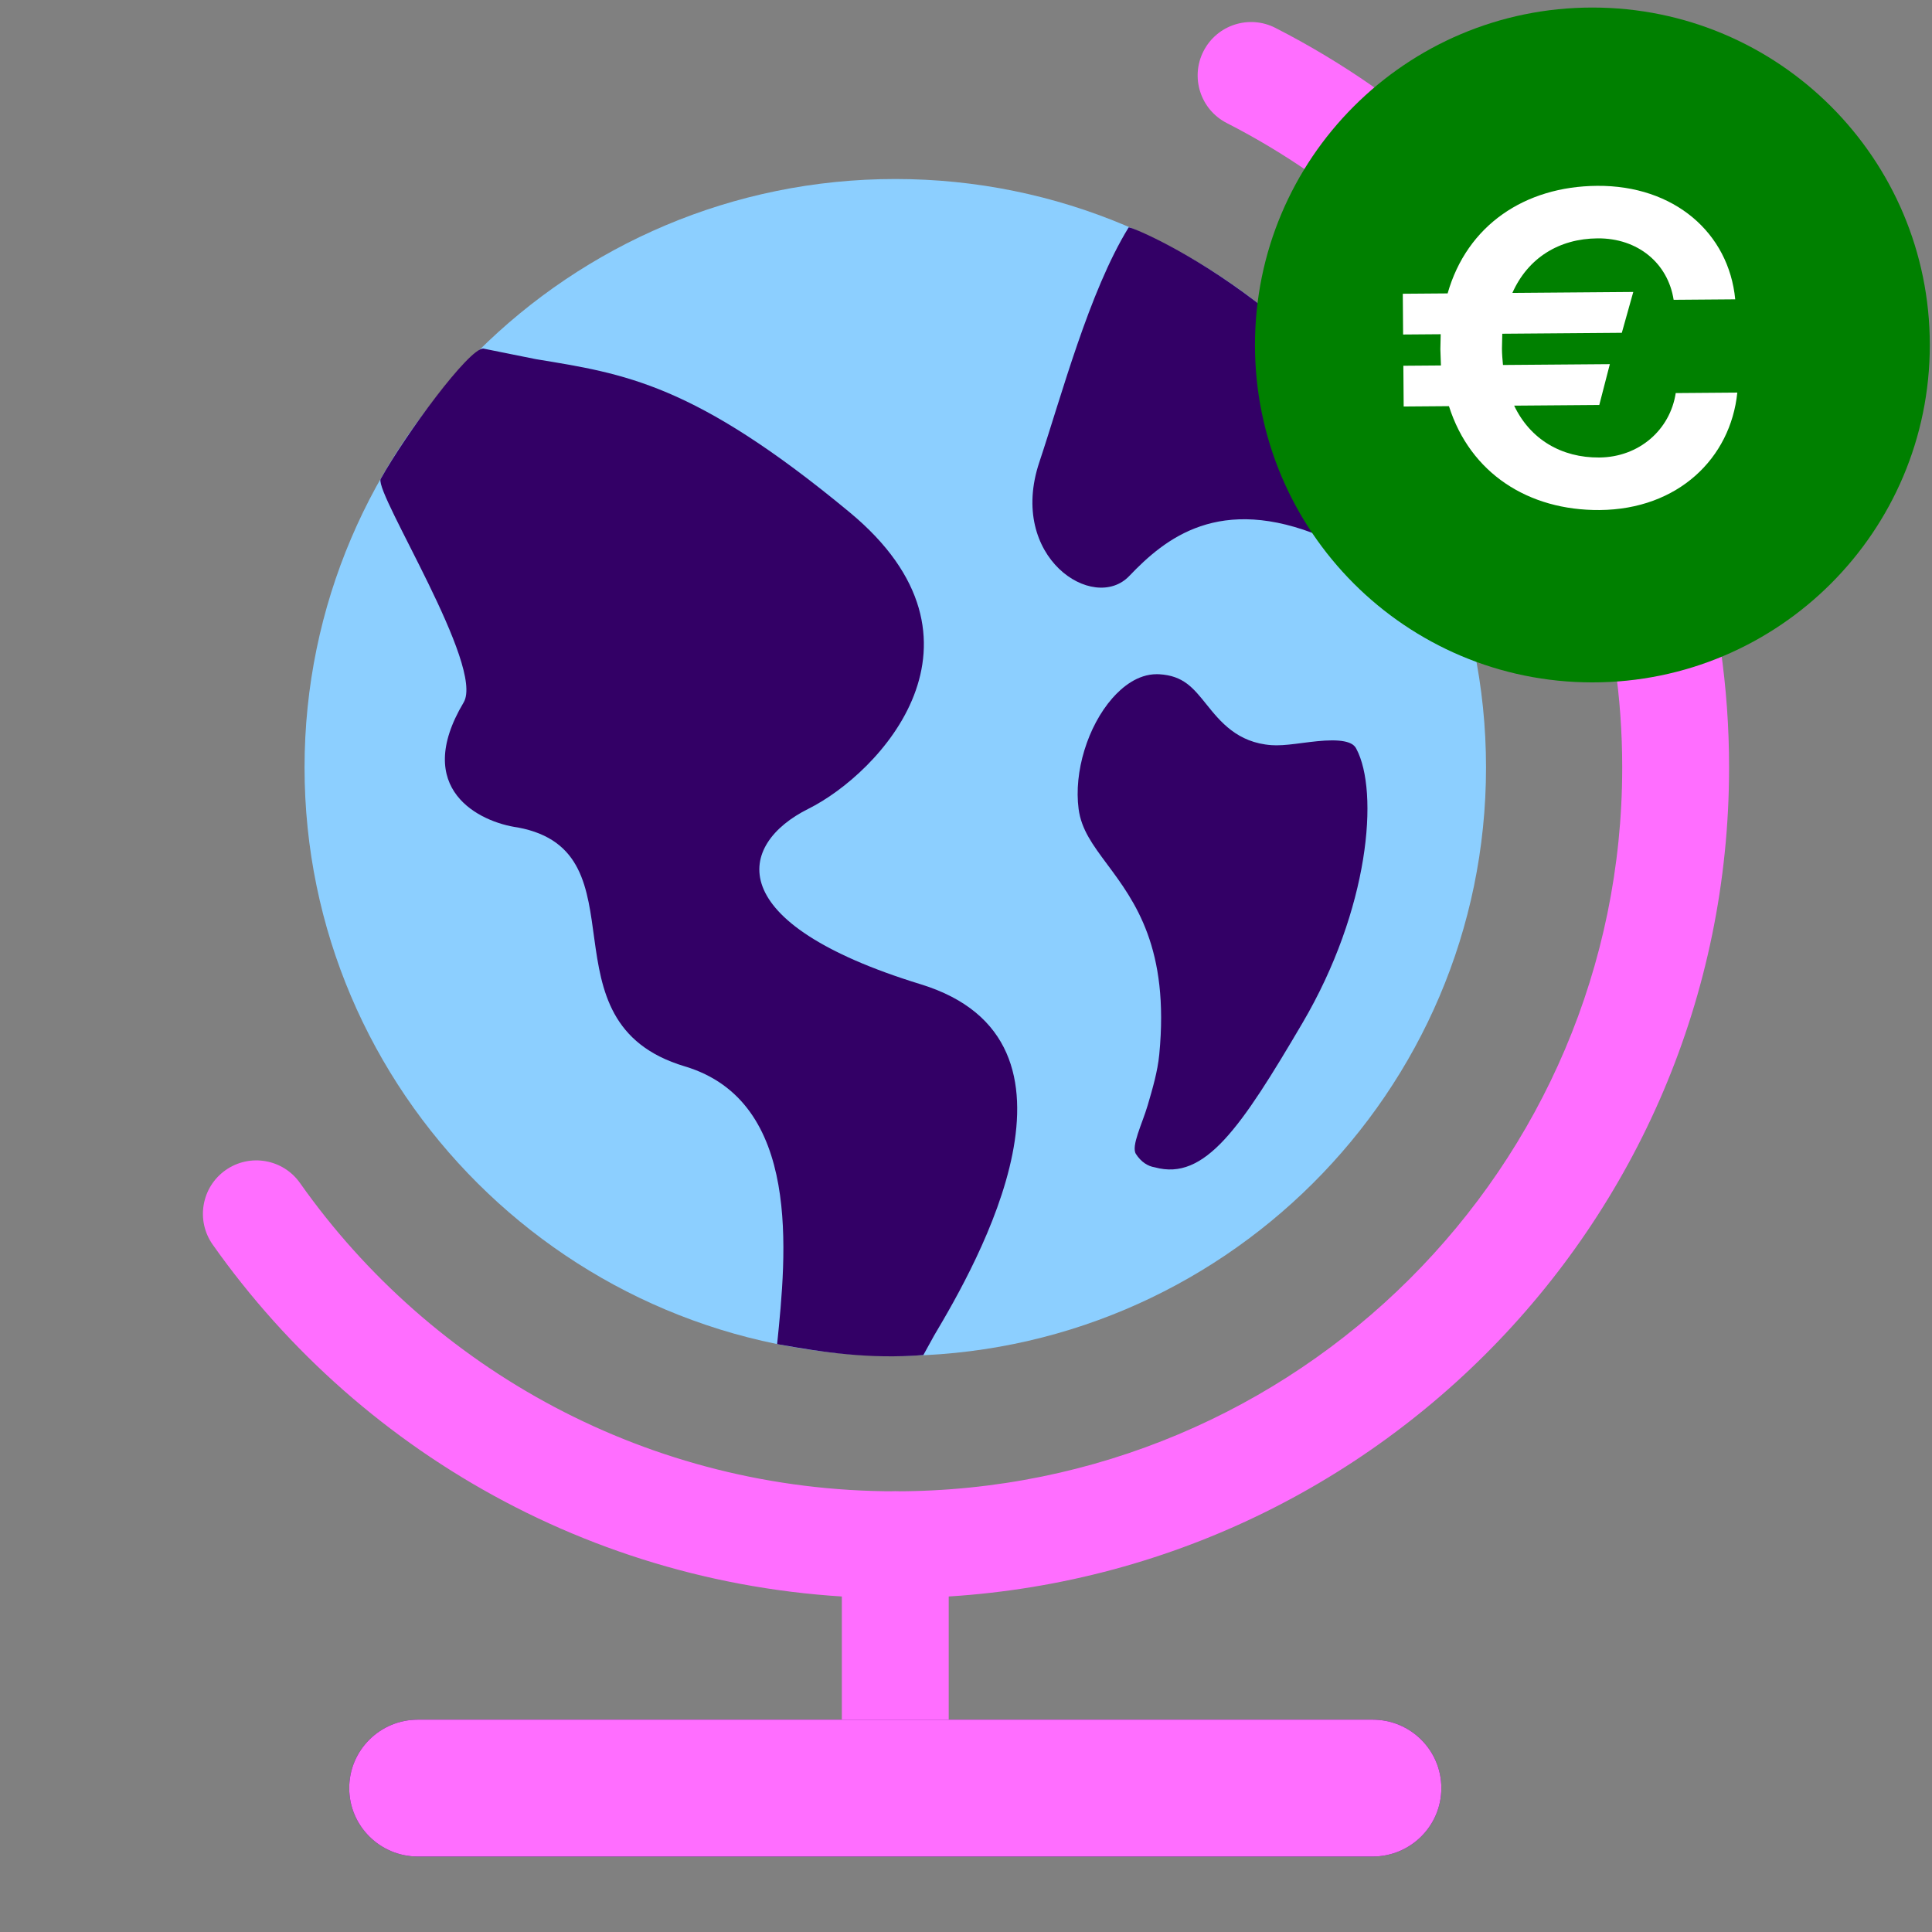 <svg width="128" height="128" viewBox="0 0 128 128" fill="none" xmlns="http://www.w3.org/2000/svg">
<rect x="0" y="0" width="128" height="128" fill="#808080" stroke="none"/>
<path fill-rule="evenodd" clip-rule="evenodd" d="M59.315 98.803C61.27 98.803 62.855 100.388 62.855 102.343V113.931C62.855 115.886 61.27 117.471 59.315 117.471C57.36 117.471 55.775 115.886 55.775 113.931V102.343C55.775 100.388 57.36 98.803 59.315 98.803Z" fill="#FF6EFF"/>
<path fill-rule="evenodd" clip-rule="evenodd" d="M79.736 3.389C80.626 1.648 82.758 0.958 84.499 1.848C102.33 10.963 114.556 29.477 114.556 50.843C114.556 81.254 89.81 105.883 59.314 105.883C40.613 105.883 24.08 96.621 14.092 82.459C12.965 80.862 13.346 78.653 14.944 77.526C16.542 76.399 18.75 76.781 19.877 78.379C28.591 90.733 43.004 98.803 59.314 98.803C85.926 98.803 107.476 77.317 107.476 50.843C107.476 32.25 96.843 16.109 81.276 8.152C79.536 7.262 78.846 5.13 79.736 3.389Z" fill="#FF6EFF"/>
<path d="M90.942 113.931H27.688C25.175 113.931 23.137 115.96 23.137 118.464V118.467C23.137 120.971 25.175 123 27.688 123H90.942C93.456 123 95.493 120.971 95.493 118.467V118.464C95.493 115.96 93.456 113.931 90.942 113.931Z" fill="#330066"/>
<path fill-rule="evenodd" clip-rule="evenodd" d="M27.688 113.931H90.942C93.456 113.931 95.493 115.96 95.493 118.464V118.467C95.493 120.971 93.456 123 90.942 123H27.688C25.175 123 23.137 120.971 23.137 118.467V118.464C23.137 115.96 25.175 113.931 27.688 113.931Z" fill="#FF6EFF"/>
<path d="M59.315 11.86C37.733 11.86 20.177 29.347 20.177 50.848C20.177 72.348 37.733 89.832 59.315 89.832C80.897 89.832 98.453 72.345 98.453 50.848C98.453 29.351 80.897 11.86 59.315 11.86Z" fill="#8CCFFF"/>
<path d="M61.899 88.462C64.727 83.712 73.179 68.953 60.997 65.21C47.716 61.13 48.833 55.939 53.552 53.588C58.268 51.238 66.583 42.461 56.281 33.933C45.98 25.402 41.391 24.763 35.503 23.795L32.016 23.093C31.069 23.076 26.88 28.75 25.212 31.748C24.909 32.846 32.132 44.162 30.716 46.541C27.293 52.29 31.766 54.476 34.316 54.823C42.888 56.43 35.566 67.718 45.364 70.648C53.147 72.973 52.09 83.116 51.487 89.051C54.544 89.6 57.547 90.053 61.174 89.776L61.899 88.462Z" fill="#330066"/>
<path d="M76.516 77.34C76.037 77.266 75.593 76.975 75.259 76.456C74.924 75.937 75.673 74.461 76.033 73.243C76.357 72.138 76.695 70.995 76.804 69.865C77.487 62.821 75.191 59.734 73.346 57.251C72.395 55.97 71.641 54.956 71.461 53.599C71.137 51.143 72.06 48.123 73.701 46.253C74.339 45.53 75.364 44.667 76.638 44.667C76.695 44.667 76.751 44.667 76.807 44.671C78.399 44.766 79.044 45.562 79.931 46.667C80.84 47.8 81.974 49.207 84.239 49.368C84.341 49.375 84.45 49.379 84.566 49.379C85.084 49.379 85.665 49.305 86.281 49.224C86.943 49.14 87.626 49.052 88.253 49.052C89.563 49.052 89.771 49.442 89.859 49.607C91.374 52.448 90.733 60.229 86.281 67.796C82.206 74.724 79.823 78.248 76.516 77.34Z" fill="#330066"/>
<path d="M93.35 34.536C91.983 35.877 90.117 36.61 87.602 35.564C80.777 32.719 77.178 35.687 74.818 38.16C72.459 40.633 66.75 36.925 68.859 30.618C70.317 26.258 72.153 19.327 74.773 15.072C74.739 14.837 88.443 20.542 94.379 33.533L93.35 34.536Z" fill="#330066"/>
<path d="M127.855 22.855C127.855 35.201 117.846 45.21 105.5 45.21C93.154 45.21 83.145 35.201 83.145 22.855C83.145 10.509 93.154 0.5 105.5 0.5C117.846 0.5 127.855 10.509 127.855 22.855Z" fill="#008000"/>
<path d="M92.997 26.932L92.976 24.232L95.466 24.213L95.428 23.133L95.45 22.143L92.96 22.162L92.939 19.462L95.909 19.439C97.194 14.929 101.014 12.349 105.814 12.312C110.914 12.272 114.538 15.424 114.963 19.831L110.883 19.863C110.504 17.436 108.511 15.771 105.841 15.792C103.291 15.812 101.231 17.088 100.199 19.406L108.209 19.343L107.45 22.049L99.53 22.111L99.508 23.101C99.51 23.461 99.543 23.821 99.576 24.181L106.656 24.126L105.957 26.831L100.317 26.875C101.384 29.117 103.464 30.331 105.954 30.311C108.594 30.291 110.65 28.475 111.021 26.042L115.101 26.01C114.655 30.364 111.171 33.751 105.981 33.791C101.271 33.828 97.412 31.368 95.997 26.909L92.997 26.932Z" fill="white"/>
</svg>
